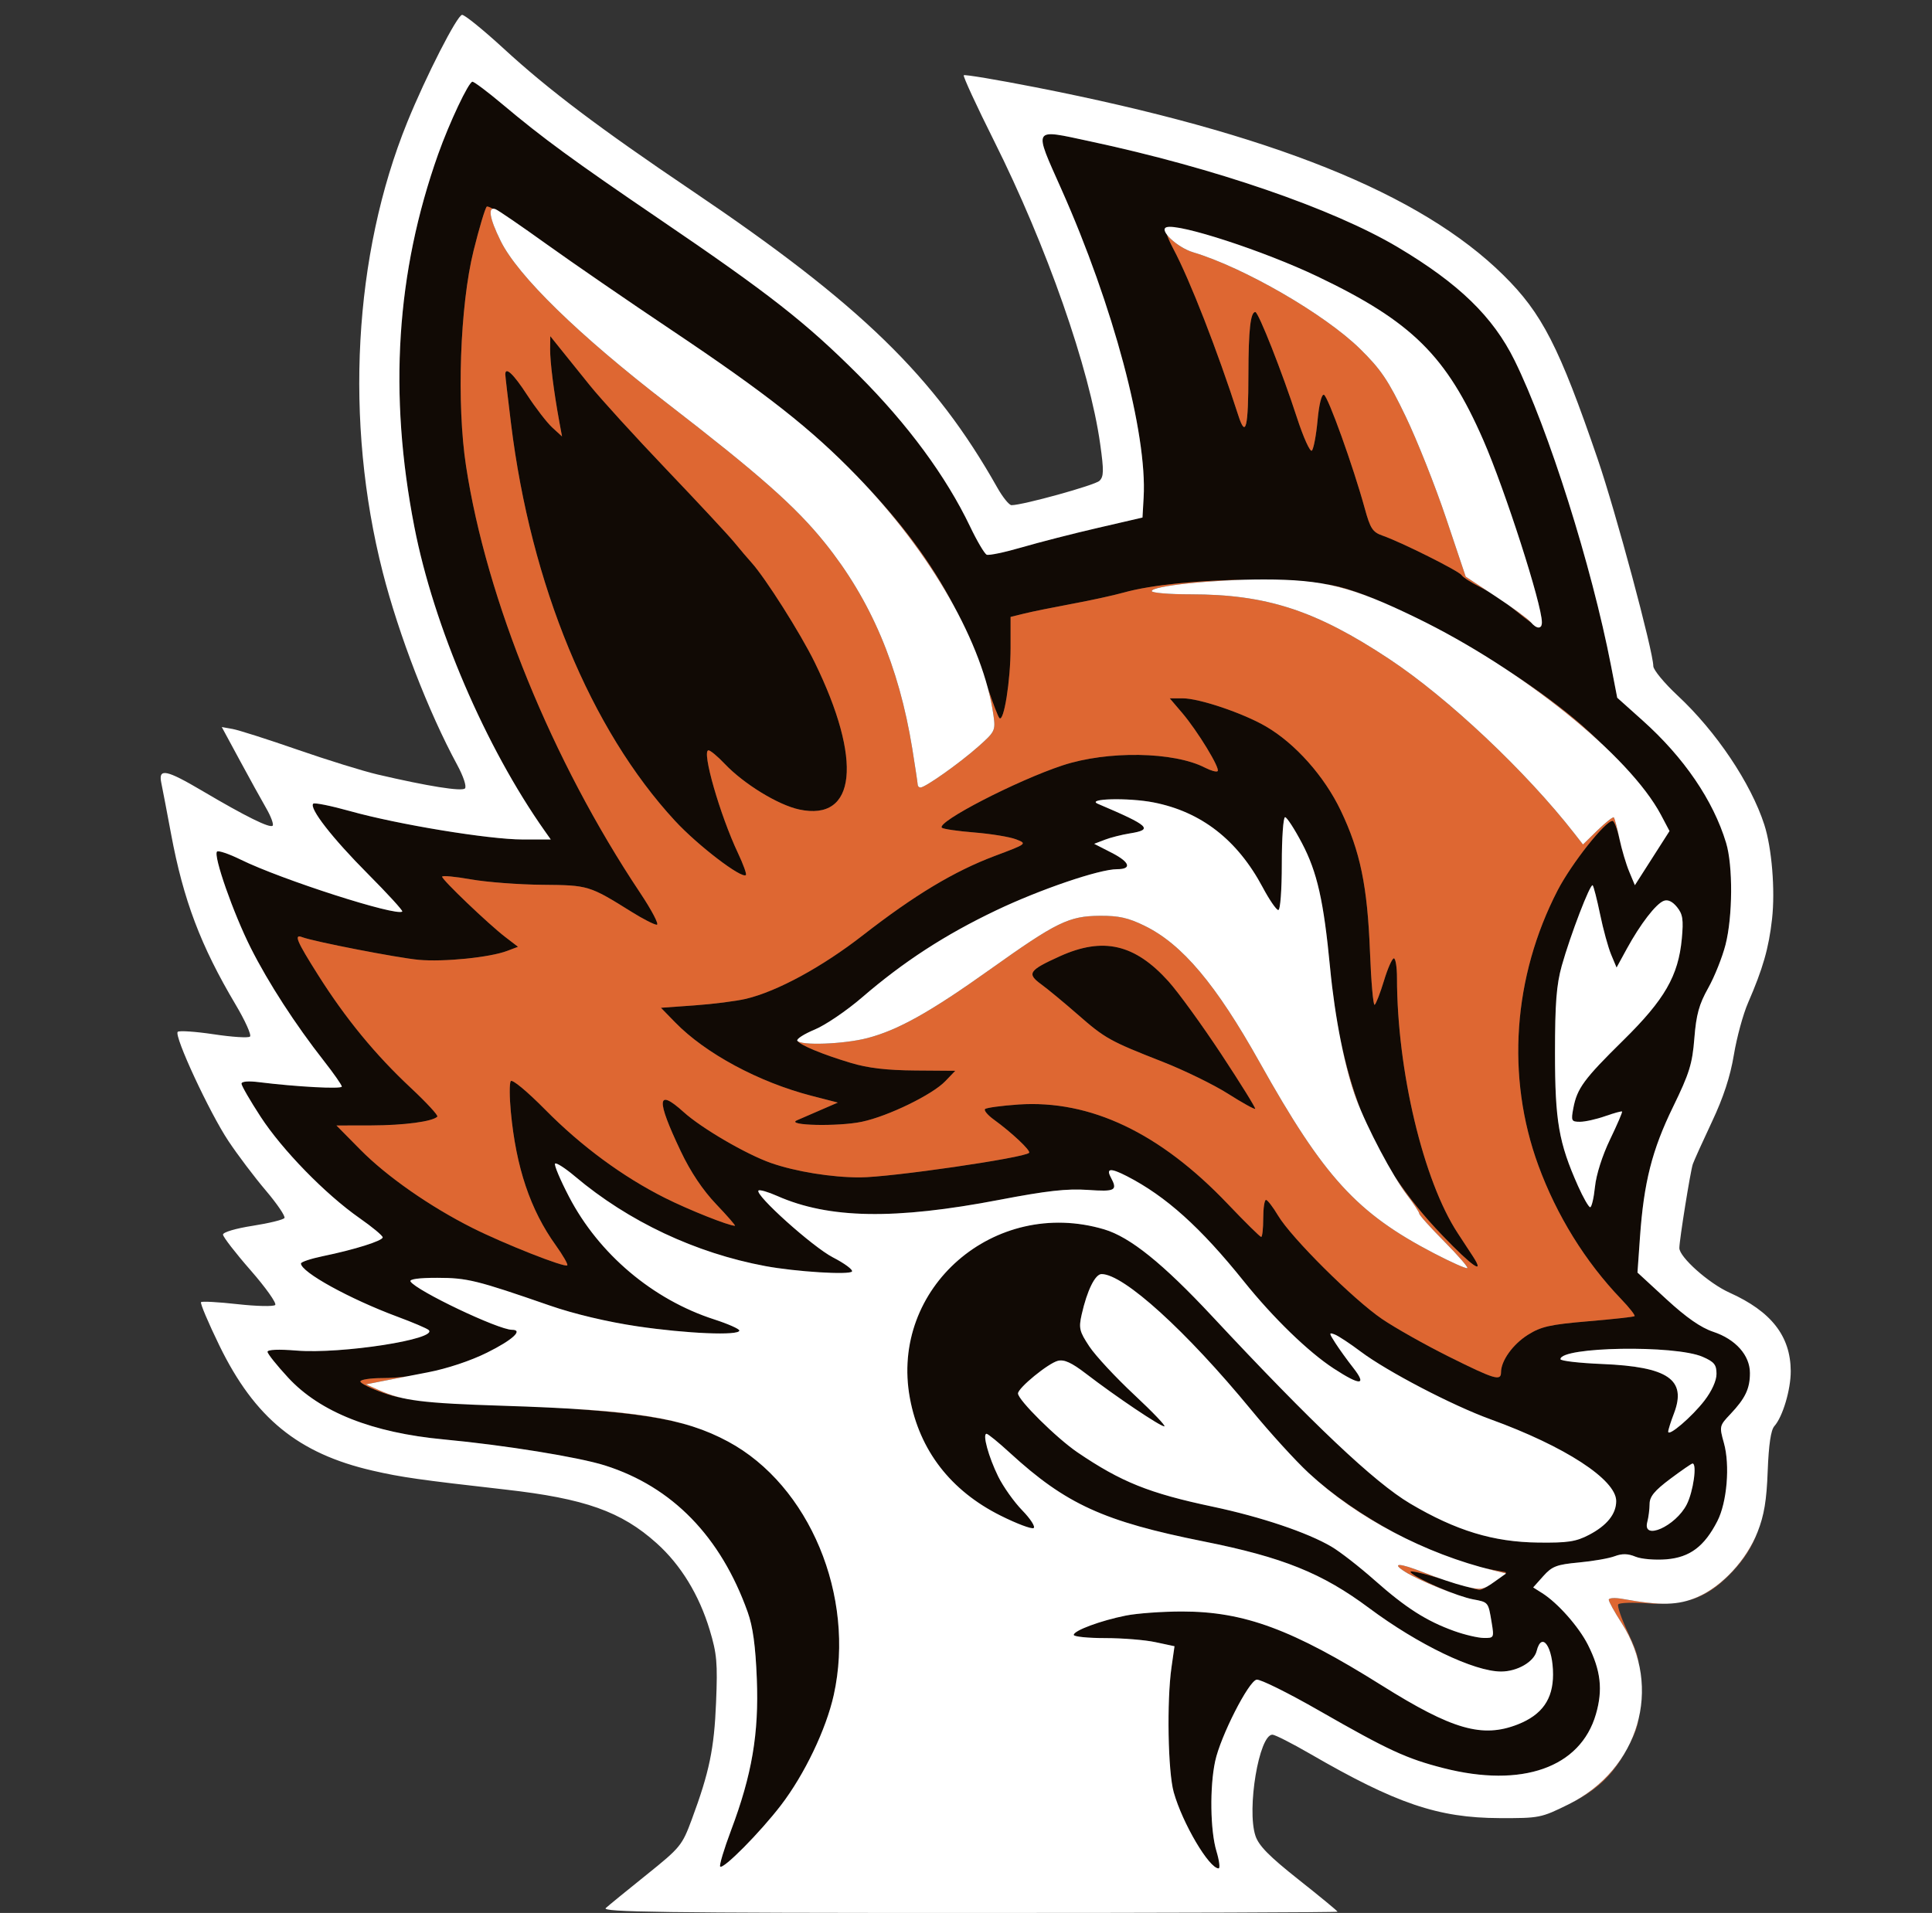 <svg xmlns="http://www.w3.org/2000/svg" width="520" height="515" viewBox="0 0 520 515">
<rect x="0" y="0" width="520" height="515" fill="#333333" stroke="none"/>
<g>
<path d="M 210.19 486.00 C204.56,493.34 194.67,503.33 193.84,502.51 C193.54,502.21 194.86,497.81 196.77,492.73 C202.39,477.81 204.28,466.69 203.70,452.00 C203.35,443.12 202.64,437.90 201.24,434.00 C193.98,413.67 180.95,400.27 162.85,394.53 C155.74,392.27 135.81,389.05 119.50,387.52 C100.19,385.72 86.13,380.15 77.57,370.90 C74.51,367.59 72.00,364.45 72.00,363.92 C72.00,363.33 74.99,363.20 79.75,363.59 C91.80,364.58 118.08,360.50 115.37,358.06 C114.89,357.62 111.12,356.02 107.00,354.49 C94.11,349.70 81.00,342.47 81.00,340.15 C81.00,339.74 83.63,338.86 86.84,338.19 C95.44,336.42 103.00,334.04 103.00,333.11 C103.00,332.66 100.19,330.32 96.75,327.92 C87.57,321.49 75.97,309.60 70.13,300.62 C67.31,296.29 65.00,292.29 65.00,291.74 C65.00,291.13 66.85,290.97 69.75,291.34 C79.81,292.59 92.00,293.24 92.00,292.52 C92.00,292.11 89.84,289.01 87.19,285.63 C79.49,275.81 72.24,264.62 67.51,255.23 C62.80,245.88 57.35,230.32 58.41,229.26 C58.77,228.90 61.63,229.87 64.78,231.42 C75.77,236.82 106.86,246.80 108.27,245.39 C108.50,245.17 104.32,240.60 98.99,235.24 C89.43,225.64 83.13,217.53 84.31,216.36 C84.64,216.03 89.09,216.93 94.21,218.36 C107.09,221.97 131.61,226.00 140.68,226.00 L 148.24 226.00 L 146.65 223.75 C130.68,201.14 116.74,168.64 111.52,141.82 C104.54,106.02 106.63,73.38 117.92,41.54 C120.96,32.99 126.15,22.00 127.16,22.00 C127.63,22.00 131.28,24.74 135.26,28.09 C146.08,37.19 154.35,43.24 177.30,58.86 C207.10,79.12 216.87,86.78 231.05,100.95 C244.33,114.24 254.60,128.18 261.09,141.73 C262.96,145.65 264.98,149.07 265.57,149.33 C266.16,149.59 270.44,148.69 275.07,147.34 C279.71,145.99 288.90,143.63 295.50,142.11 L 307.50 139.33 L 307.81 133.92 C308.80,116.70 299.62,82.27 285.70,51.00 C285.34,50.18 284.99,49.39 284.66,48.65 C281.43,41.44 279.89,37.99 280.95,36.72 C281.92,35.57 285.08,36.25 291.15,37.56 C291.83,37.71 292.55,37.86 293.30,38.03 C326.88,45.20 358.77,56.17 376.24,66.56 C392.65,76.33 401.85,85.25 407.66,97.04 C416.79,115.59 428.37,152.25 433.60,179.17 L 435.28 187.84 L 442.11 193.96 C453.25,203.93 461.11,215.45 464.58,226.90 C466.45,233.05 466.37,246.77 464.42,254.36 C463.55,257.74 461.46,262.98 459.76,266.00 C457.31,270.36 456.54,273.16 456.04,279.50 C455.50,286.40 454.71,288.95 450.30,298.00 C444.65,309.59 442.44,318.30 441.40,333.08 L 440.73 342.59 L 448.52 349.77 C453.89,354.71 457.81,357.44 461.13,358.54 C467.15,360.54 471.00,364.87 471.00,369.64 C471.00,373.84 469.76,376.45 465.74,380.70 C462.77,383.83 462.74,383.99 463.99,388.47 C465.67,394.45 464.83,404.47 462.22,409.53 C458.72,416.35 454.82,419.27 448.53,419.79 C445.47,420.04 441.75,419.73 440.19,419.08 C438.17,418.24 436.59,418.21 434.62,418.95 C433.11,419.53 428.77,420.29 424.98,420.64 C418.96,421.20 417.74,421.67 415.37,424.32 L 412.66 427.36 L 415.08 428.89 C419.29,431.55 424.93,437.94 427.39,442.80 C430.86,449.68 431.46,454.91 429.54,461.50 C425.37,475.87 409.67,481.41 388.50,476.00 C378.56,473.46 373.63,471.18 355.03,460.52 C346.73,455.76 339.16,452.01 338.22,452.19 C336.05,452.59 328.49,467.46 327.06,474.15 C325.57,481.08 325.74,492.82 327.40,498.34 C328.17,500.90 328.44,503.00 327.99,503.00 C325.42,503.00 318.26,490.85 315.91,482.50 C314.35,476.95 314.01,457.93 315.31,448.85 L 316.12 443.19 L 311.01 442.10 C308.20,441.49 302.10,441.00 297.45,441.00 C292.80,441.00 289.00,440.61 289.00,440.14 C289.00,438.97 296.24,436.29 303.00,434.94 C306.02,434.33 312.84,433.84 318.14,433.84 C334.87,433.84 347.84,438.64 371.88,453.72 C390.91,465.66 398.97,467.97 408.50,464.24 C415.03,461.67 418.00,457.47 418.00,450.79 C418.00,443.35 414.97,439.01 413.59,444.48 C412.86,447.41 408.36,450.00 404.02,450.00 C396.75,450.00 381.70,442.76 368.50,432.92 C355.88,423.51 345.29,419.24 324.00,414.98 C297.06,409.59 286.92,404.96 271.86,391.17 C268.76,388.32 265.91,386.00 265.53,386.00 C264.37,386.00 266.07,392.21 268.67,397.50 C270.03,400.25 272.94,404.36 275.16,406.63 C277.37,408.91 278.74,411.04 278.20,411.38 C277.65,411.71 273.64,410.20 269.27,408.01 C255.86,401.31 247.49,390.45 244.90,376.42 C239.41,346.74 267.64,322.20 297.18,330.96 C304.15,333.03 312.99,340.14 326.24,354.34 C353.31,383.36 369.94,399.09 379.55,404.78 C391.88,412.08 401.92,415.14 414.00,415.28 C421.97,415.38 424.18,415.04 427.68,413.21 C432.51,410.69 435.00,407.59 435.00,404.11 C435.00,398.34 421.17,389.35 401.15,382.09 C390.94,378.39 373.35,369.21 366.25,363.88 C363.37,361.71 360.22,359.64 359.26,359.27 C357.65,358.65 357.66,358.84 359.41,361.55 C360.45,363.17 362.62,366.19 364.24,368.25 C367.99,373.05 366.16,373.11 358.98,368.43 C352.14,363.97 342.68,354.79 334.82,345.00 C323.12,330.41 313.83,322.06 303.30,316.64 C298.94,314.41 297.66,314.49 298.96,316.93 C300.88,320.51 300.23,320.86 292.75,320.34 C287.17,319.96 281.69,320.58 269.00,323.01 C240.80,328.42 223.08,328.11 209.19,321.97 C206.72,320.87 204.45,320.22 204.15,320.51 C203.06,321.61 218.69,335.66 224.17,338.50 C227.30,340.11 229.61,341.82 229.32,342.30 C228.71,343.28 214.22,342.38 206.00,340.85 C187.21,337.35 169.18,328.86 154.79,316.73 C152.15,314.50 149.73,312.94 149.40,313.26 C149.08,313.58 150.76,317.58 153.14,322.15 C161.17,337.59 175.70,349.87 192.25,355.21 C195.96,356.41 199.00,357.76 199.00,358.20 C199.00,359.63 184.83,359.04 171.50,357.06 C163.49,355.87 154.47,353.73 148.00,351.48 C128.24,344.63 125.75,344.02 117.69,344.01 C112.80,344.00 110.11,344.37 110.49,344.99 C112.02,347.46 134.13,358.00 137.80,358.00 C140.93,358.00 137.98,360.73 131.21,364.10 C122.90,368.24 111.59,371.00 102.97,371.00 C99.69,371.00 97.00,371.41 97.00,371.91 C97.00,372.41 99.81,373.80 103.25,375.00 C108.49,376.84 112.99,377.34 131.00,378.08 C171.68,379.77 184.04,381.68 195.99,388.10 C217.86,399.86 230.29,429.70 224.41,456.30 C222.37,465.53 216.53,477.73 210.19,486.00 ZM 389.99 365.24 C402.28,371.36 404.00,371.88 404.00,369.45 C404.00,366.34 407.16,361.93 411.22,359.36 C414.76,357.13 417.18,356.58 427.44,355.71 C434.07,355.15 439.70,354.53 439.94,354.33 C440.18,354.12 438.55,352.05 436.33,349.73 C426.67,339.65 418.98,327.22 414.04,313.73 C405.32,289.89 407.22,262.93 419.26,239.65 C422.98,232.48 432.05,221.00 434.02,221.00 C434.47,221.00 435.32,223.26 435.91,226.01 C436.50,228.77 437.67,232.67 438.51,234.67 L 440.03 238.31 L 444.69 231.02 L 449.35 223.73 L 447.03 219.34 C443.98,213.60 434.67,203.07 425.69,195.21 C408.66,180.30 376.89,162.19 360.36,157.96 C348.12,154.83 316.21,155.69 302.50,159.51 C299.75,160.28 293.45,161.66 288.50,162.57 C283.55,163.49 277.81,164.65 275.75,165.16 L 272.00 166.08 L 272.00 174.37 C272.00,183.23 270.18,194.63 268.98,193.30 C268.58,192.86 266.99,188.68 265.46,184.00 C258.46,162.68 248.30,146.40 230.59,128.11 C218.36,115.49 206.29,105.98 180.85,88.94 C169.11,81.08 153.27,70.17 145.67,64.71 C138.06,59.24 131.46,55.16 131.01,55.63 C130.55,56.11 128.96,61.45 127.46,67.50 C123.79,82.30 122.87,108.76 125.44,125.50 C130.96,161.54 148.61,204.83 172.22,240.25 C175.43,245.06 177.48,248.98 176.78,248.96 C176.07,248.94 173.02,247.38 170.00,245.49 C158.57,238.36 158.38,238.31 146.00,238.20 C139.68,238.15 131.01,237.49 126.75,236.74 C122.49,235.98 119.00,235.66 119.00,236.02 C119.00,236.87 131.48,248.79 135.96,252.23 L 139.43 254.89 L 136.52 255.99 C131.88,257.76 119.47,259.01 112.71,258.40 C107.04,257.88 84.43,253.49 81.31,252.29 C79.02,251.41 79.86,253.38 85.66,262.55 C93.06,274.26 101.06,283.99 110.57,292.87 C114.80,296.83 118.02,300.31 117.71,300.62 C116.39,301.94 108.81,302.95 100.03,302.98 L 90.56 303.00 L 97.03 309.55 C104.11,316.72 115.66,324.79 127.10,330.55 C135.67,334.86 152.01,341.32 152.68,340.65 C152.93,340.40 151.53,337.97 149.58,335.24 C142.74,325.72 138.90,314.31 137.49,299.31 C137.11,295.35 137.10,291.64 137.46,291.06 C137.84,290.45 141.84,293.77 146.81,298.80 C156.47,308.58 167.67,316.83 179.00,322.51 C185.37,325.71 196.15,330.00 197.81,330.00 C198.08,330.00 195.82,327.40 192.78,324.21 C189.16,320.41 185.88,315.52 183.24,309.96 C176.54,295.87 176.76,292.84 184.00,299.38 C188.82,303.74 200.82,310.74 207.47,313.08 C214.12,315.41 223.85,316.99 231.50,316.97 C239.69,316.95 275.61,311.73 276.98,310.36 C277.53,309.81 272.33,304.91 267.44,301.37 C265.82,300.19 264.78,298.94 265.12,298.58 C265.47,298.22 269.52,297.67 274.12,297.35 C293.46,296.05 312.23,304.97 330.47,324.14 C335.11,329.01 339.15,333.00 339.45,333.00 C339.75,333.00 340.00,330.75 340.00,328.00 C340.00,325.25 340.34,323.01 340.75,323.03 C341.16,323.04 342.62,324.95 344.00,327.26 C347.54,333.21 364.29,349.87 371.99,355.10 C375.55,357.52 383.65,362.08 389.99,365.24 ZM 198.64 229.69 C200.05,232.68 201.01,235.33 200.76,235.57 C199.66,236.67 187.84,227.64 181.69,220.99 C158.97,196.42 142.88,157.45 137.54,114.03 C136.69,107.17 136.00,101.21 136.00,100.78 C136.00,98.59 138.19,100.65 141.89,106.34 C144.16,109.82 147.20,113.76 148.64,115.09 L 151.27 117.50 L 150.53 113.50 C149.06,105.46 148.04,97.42 148.07,94.00 L 148.11 90.50 L 150.80 93.86 C152.29,95.70 155.87,100.16 158.77,103.76 C161.67,107.37 170.96,117.56 179.40,126.41 C187.84,135.26 196.05,144.07 197.63,146.00 C199.21,147.93 201.29,150.38 202.27,151.46 C206.02,155.61 215.41,170.44 219.25,178.26 C232.21,204.70 230.49,221.23 215.12,217.93 C209.43,216.71 200.20,211.06 195.05,205.63 C193.16,203.63 191.20,202.00 190.69,202.00 C188.78,202.00 193.78,219.42 198.64,229.69 ZM 396.45 338.25 C399.81,343.43 396.27,341.00 388.15,332.53 C369.60,313.21 361.09,292.88 357.99,260.50 C356.27,242.53 354.53,234.79 350.42,226.98 C348.40,223.14 346.36,220.00 345.88,220.00 C345.39,220.00 345.00,225.62 345.00,232.50 C345.00,239.65 344.60,245.00 344.06,245.00 C343.54,245.00 341.65,242.25 339.86,238.89 C333.05,226.10 323.30,218.53 310.46,216.02 C303.66,214.70 292.18,214.98 295.50,216.40 C309.43,222.33 310.52,223.34 304.06,224.37 C301.89,224.72 298.85,225.49 297.31,226.09 L 294.50 227.17 L 299.29 229.62 C304.13,232.11 304.72,234.00 300.65,234.00 C295.90,234.00 279.96,239.43 268.12,245.08 C254.32,251.66 243.20,258.89 232.00,268.54 C227.88,272.09 222.16,275.98 219.29,277.17 C216.43,278.36 214.32,279.71 214.61,280.18 C215.34,281.36 221.31,283.84 229.00,286.15 C233.60,287.54 238.66,288.13 246.31,288.19 L 257.12 288.27 L 254.42 291.08 C250.94,294.71 239.05,300.50 232.00,301.99 C225.64,303.34 211.27,303.02 214.50,301.60 C215.60,301.12 218.52,299.85 221.00,298.78 L 225.50 296.83 L 218.44 295.01 C204.23,291.34 189.85,283.60 181.70,275.22 L 177.89 271.31 L 186.97 270.66 C191.96,270.31 198.17,269.51 200.77,268.90 C209.21,266.89 221.27,260.33 232.30,251.74 C246.18,240.94 256.81,234.55 267.75,230.43 C276.46,227.16 276.49,227.14 273.50,225.97 C271.85,225.32 266.82,224.49 262.31,224.12 C257.81,223.76 253.84,223.18 253.50,222.84 C251.98,221.32 273.66,210.12 286.00,206.05 C298.13,202.05 315.95,202.34 324.33,206.67 C325.90,207.48 327.43,207.90 327.73,207.60 C328.47,206.87 322.31,196.77 318.17,191.91 L 314.84 188.00 L 318.33 188.00 C322.79,188.00 334.59,191.99 340.73,195.57 C348.63,200.17 356.46,208.98 360.88,218.24 C366.12,229.22 368.04,238.51 368.73,256.22 C369.04,264.31 369.61,270.74 369.98,270.51 C370.35,270.28 371.48,267.37 372.49,264.05 C373.49,260.72 374.70,258.00 375.16,258.00 C375.62,258.00 376.00,260.36 376.00,263.25 C376.02,288.19 383.08,317.87 392.36,332.00 C393.63,333.92 395.46,336.74 396.45,338.25 ZM 408.18 164.58 C414.04,169.30 415.00,169.71 415.00,167.51 C415.00,162.71 405.10,131.94 399.24,118.50 C389.32,95.78 380.00,86.57 354.64,74.45 C340.30,67.60 317.27,60.08 313.98,61.17 C313.34,61.39 314.08,63.74 315.82,67.02 C320.24,75.32 327.66,94.35 333.30,111.86 C335.30,118.08 336.00,115.22 336.01,100.67 C336.03,88.85 336.57,84.00 337.87,84.00 C338.71,84.00 345.07,100.12 349.04,112.33 C350.80,117.75 352.62,121.78 353.09,121.31 C353.56,120.84 354.25,117.19 354.62,113.19 C355.02,108.85 355.71,106.07 356.34,106.28 C357.42,106.64 364.25,125.65 367.31,136.81 C368.81,142.29 369.44,143.26 372.10,144.19 C377.14,145.94 392.72,153.74 393.41,154.85 C393.76,155.42 396.03,156.87 398.46,158.08 C400.88,159.30 405.26,162.22 408.18,164.58 ZM 391.39 439.09 C394.20,440.10 397.78,440.94 399.34,440.96 C402.12,441.00 402.16,440.92 401.47,436.75 C400.56,431.24 400.65,431.34 396.30,430.53 C391.98,429.72 380.56,424.72 379.64,423.23 C379.30,422.67 383.06,423.52 388.01,425.11 C392.95,426.70 397.56,428.00 398.25,428.00 C398.94,427.99 400.82,426.93 402.44,425.64 L 405.37 423.29 L 401.66 422.60 C386.29,419.71 365.27,408.63 352.19,396.51 C348.72,393.30 341.78,385.68 336.77,379.58 C319.28,358.31 302.43,343.00 296.49,343.00 C294.76,343.00 292.59,347.42 291.13,353.90 C290.31,357.57 290.52,358.44 293.21,362.50 C294.86,364.99 300.30,370.84 305.30,375.51 C310.30,380.18 313.94,384.00 313.38,384.00 C312.24,384.00 300.37,376.01 292.26,369.79 C288.42,366.84 286.42,365.93 284.74,366.35 C282.12,367.01 274.00,373.66 274.00,375.14 C274.00,376.89 284.36,387.15 290.00,390.99 C301.75,398.97 309.28,402.00 326.42,405.62 C339.44,408.38 351.90,412.57 358.36,416.38 C360.64,417.71 365.88,421.79 370.00,425.44 C378.43,432.90 383.92,436.40 391.39,439.09 ZM 424.71 319.25 C426.12,322.41 427.60,325.00 428.00,325.00 C428.39,325.00 428.98,322.52 429.29,319.50 C429.62,316.24 431.28,311.04 433.35,306.75 C435.27,302.77 436.72,299.39 436.58,299.24 C436.43,299.10 434.39,299.66 432.03,300.49 C429.68,301.32 426.63,302.00 425.26,302.00 C422.94,302.00 422.82,301.75 423.46,298.35 C424.47,293.00 426.30,290.50 436.97,280.00 C448.05,269.09 451.73,262.69 452.66,252.73 C453.14,247.56 452.92,246.11 451.36,244.19 C450.13,242.68 448.90,242.10 447.79,242.53 C445.69,243.33 441.50,248.77 437.87,255.41 L 435.10 260.48 L 433.64 256.99 C432.84,255.07 431.50,250.20 430.67,246.16 C429.83,242.12 428.93,238.60 428.67,238.34 C428.05,237.72 422.68,251.70 420.35,260.00 C418.92,265.13 418.53,270.09 418.53,283.50 C418.53,301.81 419.54,307.63 424.71,319.25 ZM 328.73 283.83 C333.92,291.71 338.02,298.31 337.83,298.51 C337.63,298.70 334.33,296.87 330.49,294.43 C326.64,291.99 318.77,288.15 313.00,285.88 C298.69,280.27 297.44,279.58 290.00,273.06 C286.42,269.93 282.05,266.31 280.27,265.01 C276.29,262.11 276.87,261.24 285.26,257.44 C296.90,252.17 305.44,254.14 314.50,264.20 C317.13,267.12 323.53,275.95 328.73,283.83 ZM 449.00 385.41 C449.00,386.90 455.39,381.43 458.75,377.07 C460.74,374.48 462.00,371.69 462.00,369.87 C462.00,367.39 461.38,366.63 458.25,365.27 C450.81,362.04 420.00,362.56 420.00,365.91 C420.00,366.37 425.06,366.96 431.25,367.21 C448.99,367.95 454.02,371.41 450.56,380.49 C449.70,382.73 449.00,384.95 449.00,385.41 ZM 443.37 409.75 C441.99,414.90 451.00,410.89 453.99,405.02 C455.75,401.57 456.81,394.00 455.54,394.00 C455.29,394.00 452.59,395.86 449.54,398.14 C445.31,401.31 444.00,402.91 443.99,404.89 C443.98,406.33 443.70,408.51 443.37,409.75 Z" fill="rgb(17,10,5)"/>
<path d="M 0.00 0.00 L 520.00 0.00 L 520.00 515.00 L 0.00 515.00 ZM 360.00 514.66 C360.00,514.47 355.29,510.59 349.53,506.03 C341.57,499.72 338.79,496.90 337.90,494.21 C335.53,487.00 338.88,467.00 342.47,467.00 C343.15,467.00 347.72,469.32 352.61,472.15 C375.76,485.56 387.06,489.40 403.55,489.46 C414.34,489.50 414.78,489.41 422.17,485.76 C430.47,481.66 435.06,476.98 439.11,468.50 C441.06,464.42 441.49,461.94 441.47,455.00 C441.45,447.55 441.05,445.66 438.23,439.65 C436.46,435.88 435.25,432.41 435.54,431.93 C435.84,431.46 439.55,431.34 443.80,431.66 C453.56,432.42 459.83,430.03 466.32,423.09 C472.73,416.23 475.30,408.89 475.78,396.00 C476.05,388.95 476.63,384.99 477.56,383.95 C479.82,381.43 482.00,374.09 481.98,369.12 C481.93,359.70 476.75,353.06 465.50,348.00 C459.93,345.50 452.00,338.44 452.00,335.99 C452.00,333.84 455.00,315.16 455.63,313.38 C456.00,312.35 458.31,307.23 460.77,302.00 C463.85,295.48 465.70,289.83 466.67,284.00 C467.44,279.33 469.16,273.02 470.48,270.00 C474.48,260.79 476.07,255.27 476.95,247.39 C477.82,239.62 476.89,228.27 474.86,222.00 C471.24,210.82 461.91,196.92 451.53,187.25 C447.94,183.90 445.00,180.34 444.99,179.33 C444.98,175.40 434.86,137.72 430.02,123.59 C419.67,93.36 415.04,84.33 404.66,74.09 C382.38,52.09 342.15,35.93 278.68,23.49 C268.33,21.46 259.66,20.01 259.40,20.26 C259.15,20.52 262.81,28.45 267.53,37.89 C281.72,66.26 293.29,99.29 296.12,119.57 C297.13,126.74 297.09,128.32 295.91,129.45 C294.66,130.64 275.29,136.00 272.25,136.00 C271.61,136.00 269.88,133.86 268.41,131.25 C251.57,101.36 231.59,81.94 186.25,51.34 C161.40,34.57 147.60,24.15 135.60,13.11 C130.15,8.10 125.10,4.00 124.38,4.00 C123.08,4.00 114.64,20.52 109.61,32.91 C95.13,68.58 92.68,113.52 103.00,154.00 C107.32,170.92 115.32,191.64 123.03,205.87 C124.73,209.01 125.64,211.76 125.14,212.26 C124.28,213.12 115.15,211.67 101.56,208.49 C97.75,207.60 88.07,204.60 80.06,201.82 C72.05,199.04 64.19,196.53 62.59,196.25 L 59.69 195.73 L 64.49 204.61 C67.13,209.50 70.35,215.34 71.65,217.59 C72.94,219.83 73.72,221.95 73.38,222.29 C72.64,223.03 66.11,219.80 54.58,212.99 C44.71,207.16 42.58,206.73 43.41,210.75 C43.73,212.26 44.91,218.45 46.04,224.50 C49.36,242.32 54.00,254.59 63.39,270.41 C65.97,274.75 67.73,278.65 67.29,279.06 C66.86,279.47 62.45,279.19 57.51,278.44 C52.56,277.70 48.20,277.41 47.83,277.79 C46.79,278.87 56.35,299.46 61.46,307.15 C63.95,310.90 68.49,316.91 71.54,320.50 C74.59,324.10 76.85,327.43 76.56,327.90 C76.27,328.37 72.43,329.31 68.02,330.00 C63.44,330.71 60.01,331.73 60.02,332.37 C60.03,332.99 63.38,337.33 67.47,342.00 C71.55,346.67 74.52,350.87 74.07,351.32 C73.63,351.77 69.06,351.67 63.93,351.10 C58.81,350.53 54.38,350.28 54.11,350.56 C53.83,350.84 56.06,356.10 59.05,362.25 C68.55,381.75 80.28,391.32 100.29,395.92 C108.02,397.70 112.89,398.39 136.00,401.01 C157.43,403.43 167.23,406.91 176.75,415.47 C183.24,421.30 188.17,429.37 191.02,438.82 C192.95,445.20 193.17,447.70 192.73,458.32 C192.22,470.82 190.92,477.07 186.20,489.80 C183.60,496.82 183.14,497.39 174.00,504.73 C168.77,508.93 163.84,512.95 163.04,513.68 C161.82,514.77 178.54,515.00 260.79,515.00 C315.35,515.00 360.00,514.85 360.00,514.66 Z" fill="none"/>
<path d="M 389.99 365.24 C383.65,362.08 375.55,357.52 371.99,355.10 C364.29,349.87 347.54,333.21 344.00,327.26 C342.62,324.95 341.16,323.04 340.75,323.03 C340.34,323.01 340.00,325.25 340.00,328.00 C340.00,330.75 339.75,333.00 339.45,333.00 C339.15,333.00 335.11,329.01 330.47,324.14 C312.23,304.97 293.46,296.05 274.12,297.35 C269.52,297.67 265.47,298.22 265.12,298.58 C264.78,298.94 265.82,300.19 267.44,301.37 C272.33,304.91 277.53,309.81 276.98,310.36 C275.61,311.73 239.69,316.95 231.50,316.97 C223.85,316.99 214.12,315.41 207.47,313.08 C200.82,310.74 188.82,303.74 184.00,299.38 C176.76,292.84 176.54,295.87 183.24,309.96 C185.88,315.52 189.16,320.41 192.78,324.21 C195.82,327.40 198.08,330.00 197.81,330.00 C196.15,330.00 185.37,325.71 179.00,322.51 C167.67,316.83 156.47,308.58 146.81,298.80 C141.84,293.77 137.84,290.45 137.46,291.06 C137.10,291.64 137.11,295.35 137.49,299.31 C138.90,314.31 142.74,325.72 149.58,335.24 C151.53,337.97 152.93,340.40 152.68,340.65 C152.01,341.32 135.67,334.86 127.10,330.55 C115.66,324.79 104.11,316.72 97.03,309.55 L 90.56 303.00 L 100.03 302.98 C108.81,302.95 116.39,301.94 117.71,300.62 C118.02,300.31 114.80,296.83 110.57,292.87 C101.06,283.99 93.06,274.26 85.66,262.55 C79.86,253.38 79.02,251.41 81.31,252.29 C84.43,253.49 107.04,257.88 112.71,258.40 C119.47,259.01 131.88,257.76 136.52,255.99 L 139.43 254.89 L 135.96 252.23 C131.48,248.79 119.00,236.87 119.00,236.02 C119.00,235.66 122.49,235.98 126.75,236.74 C131.01,237.49 139.68,238.15 146.00,238.20 C158.38,238.31 158.57,238.36 170.00,245.49 C173.02,247.38 176.07,248.94 176.78,248.96 C177.48,248.98 175.43,245.06 172.22,240.25 C148.61,204.83 130.96,161.54 125.44,125.50 C122.87,108.76 123.79,82.30 127.46,67.50 C128.96,61.45 130.55,56.11 131.01,55.63 C131.13,55.51 131.71,55.71 132.63,56.19 C131.39,56.41 132.14,59.58 134.75,64.87 C139.38,74.25 155.65,90.13 179.52,108.54 C204.34,127.70 214.18,136.40 221.99,146.11 C234.37,161.49 241.93,179.29 245.53,201.47 C246.33,206.44 246.99,210.84 247.00,211.25 C247.00,211.66 247.34,212.00 247.76,212.00 C249.03,212.00 258.19,205.52 263.25,201.04 C267.80,197.01 267.97,196.66 267.41,192.67 C267.08,190.32 266.58,187.88 265.92,185.39 C267.30,189.48 268.62,192.91 268.98,193.30 C270.18,194.63 272.00,183.23 272.00,174.37 L 272.00 166.08 L 275.75 165.16 C277.81,164.65 283.55,163.49 288.50,162.57 C293.45,161.66 299.75,160.28 302.50,159.51 C310.06,157.40 323.15,156.20 335.43,156.06 C323.05,156.39 310.00,157.89 310.00,159.13 C310.00,159.61 314.69,160.00 320.41,160.00 C340.89,160.00 354.10,164.30 373.89,177.40 C389.72,187.88 410.74,207.69 423.78,224.42 L 426.06 227.35 L 430.01 223.49 C432.19,221.37 434.14,219.83 434.36,220.06 C434.58,220.30 435.26,222.87 435.87,225.76 C436.49,228.66 437.67,232.67 438.51,234.67 C437.67,232.67 436.50,228.77 435.91,226.01 C435.32,223.26 434.47,221.00 434.02,221.00 C432.05,221.00 422.98,232.48 419.26,239.65 C407.22,262.93 405.32,289.89 414.04,313.73 C418.98,327.22 426.67,339.65 436.33,349.73 C438.55,352.05 440.18,354.12 439.94,354.33 C439.70,354.53 434.07,355.15 427.44,355.71 C417.18,356.58 414.76,357.13 411.22,359.36 C407.16,361.93 404.00,366.34 404.00,369.45 C404.00,371.88 402.28,371.36 389.99,365.24 ZM 396.45 338.25 C395.46,336.74 393.63,333.92 392.36,332.00 C383.08,317.87 376.02,288.19 376.00,263.25 C376.00,260.36 375.62,258.00 375.16,258.00 C374.70,258.00 373.49,260.72 372.49,264.05 C371.48,267.37 370.35,270.28 369.98,270.51 C369.61,270.74 369.04,264.31 368.73,256.22 C368.04,238.51 366.12,229.22 360.88,218.24 C356.46,208.98 348.63,200.17 340.73,195.57 C334.59,191.99 322.79,188.00 318.33,188.00 L 314.84 188.00 L 318.17 191.91 C322.31,196.77 328.47,206.87 327.73,207.60 C327.43,207.90 325.90,207.48 324.33,206.67 C315.95,202.34 298.13,202.05 286.00,206.05 C273.66,210.12 251.98,221.32 253.50,222.84 C253.84,223.18 257.81,223.76 262.31,224.12 C266.82,224.49 271.85,225.32 273.50,225.97 C276.49,227.14 276.46,227.16 267.75,230.43 C256.81,234.55 246.18,240.94 232.30,251.74 C221.27,260.33 209.21,266.89 200.77,268.90 C198.17,269.51 191.96,270.31 186.97,270.66 L 177.89 271.31 L 181.70 275.22 C189.85,283.60 204.23,291.34 218.44,295.01 L 225.50 296.83 L 221.00 298.78 C218.52,299.85 215.60,301.12 214.50,301.60 C211.27,303.02 225.64,303.34 232.00,301.99 C239.05,300.50 250.94,294.71 254.42,291.08 L 257.12 288.27 L 246.31 288.19 C238.66,288.13 233.60,287.54 229.00,286.15 C221.31,283.84 215.34,281.36 214.61,280.18 C214.61,280.18 214.61,280.18 214.61,280.17 C215.50,281.54 227.17,281.11 233.45,279.47 C241.71,277.32 250.35,272.48 266.50,260.97 C284.36,248.24 287.68,246.61 296.00,246.55 C301.14,246.51 303.68,247.08 308.14,249.27 C318.22,254.22 327.30,265.01 339.04,286.00 C356.35,316.93 365.16,326.58 385.99,337.42 C390.67,339.86 394.69,341.64 394.94,341.39 C395.19,341.15 392.38,337.91 388.70,334.20 C385.01,330.49 382.00,327.13 382.00,326.73 C382.00,326.34 380.53,324.09 378.72,321.73 C377.77,320.47 376.63,318.74 375.42,316.74 C379.01,322.21 383.23,327.41 388.15,332.53 C396.27,341.00 399.81,343.43 396.45,338.25 ZM 198.64 229.69 C193.78,219.42 188.78,202.00 190.69,202.00 C191.20,202.00 193.16,203.63 195.05,205.63 C200.20,211.06 209.43,216.71 215.12,217.93 C230.49,221.23 232.21,204.70 219.25,178.26 C215.41,170.44 206.02,155.61 202.27,151.46 C201.29,150.38 199.21,147.93 197.63,146.00 C196.05,144.07 187.84,135.26 179.40,126.41 C170.96,117.56 161.67,107.37 158.77,103.76 C155.87,100.16 152.29,95.70 150.80,93.86 L 148.11 90.50 L 148.07 94.00 C148.04,97.42 149.06,105.46 150.53,113.50 L 151.27 117.50 L 148.64 115.09 C147.20,113.76 144.16,109.82 141.89,106.34 C138.19,100.65 136.00,98.59 136.00,100.78 C136.00,101.21 136.69,107.17 137.54,114.03 C142.88,157.45 158.97,196.42 181.69,220.99 C187.84,227.64 199.66,236.67 200.76,235.57 C201.01,235.33 200.05,232.68 198.64,229.69 ZM 400.87 159.45 C399.96,158.89 399.13,158.42 398.46,158.08 C396.03,156.87 393.76,155.42 393.41,154.85 C392.72,153.74 377.14,145.94 372.10,144.19 C369.44,143.26 368.81,142.29 367.31,136.81 C364.25,125.65 357.42,106.64 356.34,106.28 C355.71,106.07 355.02,108.85 354.62,113.19 C354.25,117.19 353.56,120.84 353.09,121.31 C352.62,121.78 350.80,117.75 349.04,112.33 C345.07,100.12 338.71,84.00 337.87,84.00 C336.57,84.00 336.03,88.85 336.01,100.67 C336.00,115.22 335.30,118.08 333.30,111.86 C327.66,94.35 320.24,75.32 315.82,67.02 C315.02,65.51 314.43,64.19 314.09,63.20 C315.38,64.89 318.41,67.11 321.13,67.92 C334.85,72.03 356.58,84.61 366.07,93.93 C371.67,99.44 373.66,102.38 378.34,112.12 C381.41,118.51 386.30,130.83 389.21,139.50 L 394.50 155.25 ZM 328.73 283.83 C323.53,275.95 317.13,267.12 314.50,264.20 C305.44,254.14 296.90,252.17 285.26,257.44 C276.87,261.24 276.29,262.11 280.27,265.01 C282.05,266.31 286.42,269.93 290.00,273.06 C297.44,279.58 298.69,280.27 313.00,285.88 C318.77,288.15 326.64,291.99 330.49,294.43 C334.33,296.87 337.63,298.70 337.83,298.51 C338.02,298.31 333.92,291.71 328.73,283.83 ZM 441.08 447.75 C440.21,444.05 438.69,440.40 436.46,436.94 C434.56,433.99 433.00,431.17 433.00,430.67 C433.00,430.18 434.69,430.08 436.75,430.46 C442.42,431.47 446.38,431.90 449.65,431.70 C447.84,431.84 445.90,431.83 443.80,431.66 C439.55,431.34 435.84,431.46 435.54,431.93 C435.25,432.41 436.46,435.88 438.23,439.65 C439.84,443.09 440.67,445.19 441.08,447.75 ZM 109.42 370.56 C106.48,371.13 103.84,371.64 102.50,371.90 L 98.50 372.69 L 102.16 374.32 C104.02,375.15 105.81,375.79 107.98,376.31 C106.23,375.96 104.77,375.54 103.25,375.00 C99.81,373.80 97.00,372.41 97.00,371.91 C97.00,371.41 99.69,371.00 102.97,371.00 C105.00,371.00 107.17,370.85 109.42,370.56 ZM 392.32 429.37 C387.54,427.73 380.97,424.91 378.22,423.17 C374.22,420.65 376.65,420.72 383.18,423.33 C384.57,423.89 386.20,424.49 387.82,425.05 C382.97,423.50 379.30,422.68 379.64,423.23 C380.35,424.37 387.20,427.57 392.32,429.37 ZM 256.82 163.27 C250.35,151.39 241.35,139.21 230.59,128.11 C242.14,140.03 250.47,151.10 256.82,163.27 ZM 406.40 180.87 C413.65,185.62 420.38,190.57 425.69,195.21 C427.60,196.88 429.53,198.68 431.40,200.52 C424.36,193.91 415.73,187.12 406.40,180.87 ZM 453.84 431.03 C454.85,430.76 455.83,430.41 456.84,429.97 C463.41,427.15 469.93,420.16 472.94,412.72 C471.45,416.62 469.30,419.91 466.32,423.09 C462.36,427.33 458.48,429.87 453.84,431.03 ZM 437.84 471.01 C434.07,477.94 429.62,482.08 422.17,485.76 C429.19,482.29 434.50,477.08 437.84,471.01 ZM 152.68 379.19 C170.08,380.17 180.40,381.77 188.63,384.78 C180.74,381.91 170.74,380.35 152.68,379.19 ZM 366.20 298.74 C365.78,297.75 365.40,296.80 365.07,295.93 C363.55,291.85 362.11,286.41 360.88,280.30 C362.26,286.95 364.01,293.05 366.20,298.74 ZM 352.19 396.51 C358.85,402.68 367.56,408.58 376.55,413.27 C367.48,408.65 359.12,402.94 352.19,396.51 ZM 408.18 164.58 C407.42,163.96 406.55,163.30 405.64,162.64 C408.83,164.85 411.43,166.81 411.97,167.46 C412.01,167.51 412.05,167.56 412.09,167.60 C411.12,166.92 409.85,165.92 408.18,164.58 ZM 405.08 423.52 L 401.94 422.76 C401.23,422.58 400.52,422.40 399.81,422.22 C400.44,422.36 401.05,422.48 401.66,422.60 L 405.37 423.29 ZM 398.25 428.00 C397.93,428.00 396.76,427.72 395.10,427.25 C398.23,428.00 399.17,427.91 401.26,426.51 C399.99,427.38 398.77,427.99 398.25,428.00 ZM 356.39 157.18 C357.87,157.41 359.20,157.67 360.36,157.96 C364.70,159.07 370.09,161.14 375.98,163.85 C368.28,160.33 362.49,158.29 356.39,157.18 ZM 438.37 470.00 C439.56,467.64 440.47,465.16 441.07,462.62 C440.72,464.71 440.12,466.39 439.11,468.50 C438.87,469.01 438.62,469.51 438.37,470.00 ZM 180.85 88.94 C191.44,96.03 199.71,101.82 206.64,107.06 C199.71,101.82 191.44,96.03 180.85,88.94 C169.16,81.11 154.05,70.72 147.19,65.80 C155.25,71.53 169.85,81.57 180.85,88.94 ZM 327.42 63.96 C320.75,61.89 315.47,60.71 313.98,61.17 C315.43,60.69 320.73,61.88 327.42,63.96 ZM 414.62 168.75 C414.86,168.53 415.00,168.12 415.00,167.51 C415.00,168.18 414.91,168.61 414.62,168.75 Z" fill="rgb(222,103,50)"/>
<path d="M 163.04 513.68 C163.84,512.95 168.77,508.93 174.00,504.73 C183.14,497.39 183.60,496.82 186.20,489.80 C190.92,477.07 192.22,470.82 192.73,458.32 C193.17,447.70 192.95,445.20 191.02,438.82 C188.17,429.37 183.24,421.30 176.75,415.47 C167.23,406.91 157.43,403.43 136.00,401.01 C112.89,398.39 108.02,397.70 100.29,395.92 C80.28,391.32 68.55,381.75 59.05,362.25 C56.06,356.10 53.83,350.84 54.11,350.56 C54.38,350.28 58.81,350.53 63.93,351.10 C69.06,351.67 73.63,351.77 74.07,351.32 C74.52,350.87 71.55,346.67 67.47,342.00 C63.38,337.33 60.03,332.99 60.02,332.37 C60.01,331.73 63.44,330.71 68.02,330.00 C72.43,329.31 76.27,328.37 76.56,327.90 C76.85,327.43 74.59,324.10 71.54,320.50 C68.49,316.91 63.95,310.90 61.46,307.15 C56.35,299.46 46.79,278.87 47.83,277.79 C48.20,277.41 52.56,277.70 57.51,278.44 C62.45,279.19 66.86,279.47 67.29,279.06 C67.73,278.65 65.97,274.75 63.39,270.41 C54.00,254.59 49.36,242.32 46.04,224.50 C44.91,218.45 43.73,212.26 43.41,210.75 C42.58,206.73 44.71,207.16 54.58,212.99 C66.11,219.80 72.64,223.03 73.38,222.29 C73.72,221.95 72.94,219.83 71.65,217.59 C70.35,215.34 67.13,209.50 64.49,204.61 L 59.69 195.73 L 62.59 196.25 C64.19,196.53 72.05,199.04 80.06,201.82 C88.07,204.60 97.75,207.60 101.56,208.49 C115.15,211.67 124.28,213.12 125.14,212.26 C125.64,211.76 124.73,209.01 123.03,205.87 C115.32,191.64 107.32,170.92 103.00,154.00 C92.68,113.52 95.13,68.58 109.61,32.91 C114.64,20.52 123.08,4.00 124.38,4.00 C125.10,4.00 130.15,8.10 135.60,13.11 C147.60,24.15 161.40,34.57 186.25,51.34 C231.59,81.94 251.57,101.36 268.41,131.25 C269.88,133.86 271.61,136.00 272.25,136.00 C275.29,136.00 294.66,130.64 295.91,129.45 C297.09,128.32 297.13,126.74 296.12,119.57 C293.29,99.29 281.72,66.26 267.53,37.89 C262.81,28.45 259.15,20.52 259.40,20.26 C259.66,20.01 268.33,21.46 278.68,23.49 C342.15,35.93 382.38,52.09 404.66,74.09 C415.04,84.33 419.67,93.36 430.02,123.59 C434.86,137.72 444.98,175.40 444.99,179.33 C445.00,180.34 447.94,183.90 451.53,187.25 C461.91,196.92 471.24,210.82 474.86,222.00 C476.89,228.27 477.82,239.62 476.95,247.39 C476.07,255.27 474.48,260.79 470.48,270.00 C469.16,273.02 467.44,279.33 466.67,284.00 C465.70,289.83 463.85,295.48 460.77,302.00 C458.31,307.23 456.00,312.35 455.63,313.38 C455.00,315.16 452.00,333.84 452.00,335.99 C452.00,338.44 459.93,345.50 465.50,348.00 C476.75,353.06 481.93,359.70 481.98,369.12 C482.00,374.09 479.82,381.43 477.56,383.95 C476.63,384.99 476.05,388.95 475.78,396.00 C475.49,403.96 474.82,407.94 473.05,412.45 C470.08,419.99 463.49,427.11 456.84,429.97 C451.68,432.19 447.02,432.30 436.75,430.46 C434.69,430.08 433.00,430.18 433.00,430.67 C433.00,431.17 434.56,433.99 436.46,436.94 C447.62,454.26 441.14,476.38 422.17,485.76 C414.78,489.41 414.34,489.50 403.55,489.46 C387.06,489.40 375.76,485.56 352.61,472.15 C347.72,469.32 343.15,467.00 342.47,467.00 C338.88,467.00 335.53,487.00 337.90,494.21 C338.79,496.90 341.57,499.72 349.53,506.03 C355.29,510.59 360.00,514.47 360.00,514.66 C360.00,514.85 315.35,515.00 260.79,515.00 C178.54,515.00 161.82,514.77 163.04,513.68 ZM 210.19 486.00 C216.53,477.73 222.37,465.53 224.41,456.30 C230.29,429.68 217.86,399.86 195.96,388.09 C184.06,381.68 170.82,379.58 135.50,378.46 C113.80,377.77 108.41,377.10 102.16,374.32 L 98.50 372.69 L 102.50 371.90 C104.70,371.47 110.39,370.37 115.14,369.45 C120.32,368.46 126.73,366.33 131.11,364.14 C137.97,360.74 140.94,358.00 137.80,358.00 C134.13,358.00 112.02,347.46 110.49,344.99 C110.11,344.37 112.80,344.00 117.69,344.01 C125.75,344.02 128.24,344.63 148.00,351.48 C154.47,353.73 163.49,355.87 171.50,357.06 C184.83,359.04 199.00,359.63 199.00,358.20 C199.00,357.76 195.96,356.41 192.25,355.21 C175.70,349.87 161.17,337.59 153.14,322.15 C150.76,317.58 149.08,313.58 149.40,313.26 C149.73,312.94 152.15,314.50 154.79,316.73 C169.18,328.86 187.21,337.35 206.00,340.85 C214.22,342.38 228.71,343.28 229.32,342.30 C229.61,341.82 227.30,340.11 224.17,338.50 C218.69,335.66 203.06,321.61 204.15,320.51 C204.45,320.22 206.72,320.87 209.19,321.97 C223.08,328.11 240.80,328.42 269.00,323.01 C281.69,320.58 287.17,319.96 292.75,320.34 C300.23,320.86 300.88,320.51 298.96,316.93 C297.66,314.49 298.94,314.41 303.30,316.64 C313.83,322.06 323.12,330.41 334.82,345.00 C342.68,354.79 352.14,363.97 358.98,368.43 C366.16,373.11 367.99,373.05 364.24,368.25 C362.62,366.19 360.45,363.17 359.41,361.55 C357.66,358.84 357.65,358.65 359.26,359.27 C360.22,359.64 363.37,361.71 366.25,363.88 C373.35,369.21 390.94,378.39 401.15,382.09 C421.17,389.35 435.00,398.34 435.00,404.11 C435.00,407.59 432.51,410.69 427.68,413.21 C424.18,415.04 421.97,415.38 414.00,415.28 C401.92,415.14 391.88,412.08 379.55,404.78 C369.94,399.09 353.31,383.36 326.24,354.34 C312.99,340.14 304.15,333.03 297.18,330.96 C267.64,322.20 239.41,346.74 244.90,376.42 C247.49,390.45 255.86,401.31 269.27,408.01 C273.64,410.20 277.65,411.71 278.20,411.38 C278.74,411.04 277.37,408.91 275.16,406.63 C272.94,404.36 270.03,400.25 268.67,397.50 C266.07,392.21 264.37,386.00 265.53,386.00 C265.91,386.00 268.76,388.32 271.86,391.17 C286.92,404.96 297.06,409.59 324.00,414.98 C345.29,419.24 355.88,423.51 368.50,432.92 C381.70,442.76 396.75,450.00 404.02,450.00 C408.36,450.00 412.86,447.41 413.59,444.48 C414.97,439.01 418.00,443.35 418.00,450.79 C418.00,457.47 415.03,461.67 408.50,464.24 C398.97,467.97 390.91,465.66 371.88,453.72 C347.84,438.64 334.87,433.84 318.14,433.84 C312.84,433.84 306.02,434.33 303.00,434.94 C296.24,436.29 289.00,438.97 289.00,440.14 C289.00,440.61 292.80,441.00 297.45,441.00 C302.10,441.00 308.20,441.49 311.01,442.10 L 316.12 443.19 L 315.31 448.85 C314.01,457.93 314.35,476.95 315.91,482.50 C318.26,490.85 325.42,503.00 327.99,503.00 C328.44,503.00 328.17,500.90 327.40,498.34 C325.74,492.82 325.57,481.08 327.06,474.15 C328.49,467.46 336.05,452.59 338.22,452.19 C339.16,452.01 346.73,455.76 355.03,460.52 C373.63,471.18 378.56,473.46 388.50,476.00 C409.67,481.41 425.37,475.87 429.54,461.50 C431.46,454.91 430.86,449.68 427.39,442.80 C424.93,437.94 419.29,431.55 415.08,428.89 L 412.66 427.36 L 415.37 424.32 C417.74,421.67 418.96,421.20 424.98,420.64 C428.77,420.29 433.11,419.53 434.62,418.95 C436.59,418.21 438.17,418.24 440.19,419.08 C441.75,419.73 445.47,420.04 448.53,419.79 C454.82,419.27 458.72,416.35 462.22,409.53 C464.83,404.47 465.67,394.45 463.99,388.47 C462.74,383.99 462.77,383.83 465.74,380.70 C469.76,376.45 471.00,373.84 471.00,369.64 C471.00,364.87 467.15,360.54 461.13,358.54 C457.81,357.44 453.89,354.71 448.52,349.77 L 440.73 342.59 L 441.40 333.08 C442.44,318.30 444.65,309.59 450.30,298.00 C454.71,288.95 455.50,286.40 456.04,279.50 C456.54,273.16 457.31,270.36 459.76,266.00 C461.46,262.98 463.55,257.74 464.42,254.36 C466.37,246.77 466.45,233.05 464.58,226.90 C461.11,215.45 453.25,203.93 442.11,193.96 L 435.28 187.84 L 433.60 179.17 C428.37,152.25 416.79,115.59 407.66,97.04 C401.85,85.25 392.65,76.33 376.24,66.56 C358.77,56.17 326.88,45.20 293.30,38.03 C277.73,34.70 278.14,34.00 285.70,51.00 C299.62,82.27 308.80,116.70 307.81,133.92 L 307.50 139.33 L 295.50 142.11 C288.90,143.63 279.71,145.99 275.07,147.34 C270.44,148.69 266.16,149.59 265.57,149.33 C264.98,149.07 262.96,145.65 261.09,141.73 C254.60,128.18 244.33,114.24 231.05,100.95 C216.87,86.78 207.10,79.12 177.30,58.86 C154.35,43.24 146.08,37.19 135.26,28.09 C131.28,24.74 127.63,22.00 127.16,22.00 C126.15,22.00 120.96,32.99 117.92,41.54 C106.63,73.38 104.54,106.02 111.52,141.82 C116.74,168.64 130.68,201.14 146.65,223.75 L 148.24 226.00 L 140.68 226.00 C131.61,226.00 107.09,221.97 94.21,218.36 C89.09,216.93 84.64,216.03 84.31,216.36 C83.13,217.53 89.43,225.64 98.99,235.24 C104.32,240.60 108.50,245.17 108.27,245.39 C106.86,246.80 75.77,236.82 64.78,231.42 C61.63,229.87 58.77,228.90 58.41,229.26 C57.35,230.32 62.80,245.88 67.51,255.23 C72.24,264.62 79.49,275.81 87.19,285.63 C89.84,289.01 92.00,292.11 92.00,292.52 C92.00,293.24 79.81,292.59 69.75,291.34 C66.85,290.97 65.00,291.13 65.00,291.74 C65.00,292.29 67.31,296.29 70.13,300.62 C75.97,309.60 87.57,321.49 96.75,327.92 C100.19,330.32 103.00,332.66 103.00,333.11 C103.00,334.04 95.44,336.42 86.84,338.19 C83.63,338.86 81.00,339.74 81.00,340.15 C81.00,342.47 94.11,349.70 107.00,354.49 C111.12,356.02 114.89,357.62 115.37,358.06 C118.08,360.50 91.80,364.58 79.75,363.59 C74.99,363.20 72.00,363.33 72.00,363.92 C72.00,364.45 74.51,367.59 77.57,370.90 C86.13,380.15 100.19,385.72 119.50,387.52 C135.81,389.05 155.74,392.27 162.85,394.53 C180.95,400.27 193.98,413.67 201.24,434.00 C202.64,437.90 203.35,443.12 203.70,452.00 C204.28,466.69 202.39,477.81 196.77,492.73 C194.86,497.81 193.54,502.21 193.84,502.51 C194.67,503.33 204.56,493.34 210.19,486.00 ZM 391.39 439.09 C383.92,436.40 378.43,432.90 370.00,425.44 C365.88,421.79 360.64,417.71 358.36,416.38 C351.90,412.57 339.44,408.38 326.42,405.62 C309.28,402.00 301.75,398.97 290.00,390.99 C284.36,387.15 274.00,376.89 274.00,375.14 C274.00,373.66 282.12,367.01 284.74,366.35 C286.42,365.93 288.42,366.84 292.26,369.79 C300.37,376.01 312.24,384.00 313.38,384.00 C313.94,384.00 310.30,380.18 305.30,375.51 C300.30,370.84 294.86,364.99 293.21,362.50 C290.52,358.44 290.31,357.57 291.13,353.90 C292.59,347.42 294.76,343.00 296.49,343.00 C302.43,343.00 319.28,358.31 336.77,379.58 C341.78,385.68 348.72,393.30 352.19,396.51 C365.30,408.66 383.52,418.27 401.94,422.76 L 405.38 423.60 L 402.14 425.90 C399.15,428.03 398.52,428.12 394.20,427.03 C391.61,426.38 386.66,424.72 383.18,423.33 C376.65,420.72 374.22,420.65 378.22,423.17 C381.93,425.51 392.58,429.83 396.44,430.56 C400.63,431.34 400.56,431.26 401.47,436.75 C402.16,440.92 402.12,441.00 399.34,440.96 C397.78,440.94 394.20,440.10 391.39,439.09 ZM 443.37 409.75 C443.70,408.51 443.98,406.33 443.99,404.89 C444.00,402.91 445.31,401.31 449.54,398.14 C452.59,395.86 455.29,394.00 455.54,394.00 C456.81,394.00 455.75,401.57 453.99,405.02 C451.00,410.89 441.99,414.90 443.37,409.75 ZM 449.00 385.41 C449.00,384.95 449.70,382.73 450.56,380.49 C454.02,371.41 448.99,367.95 431.25,367.21 C425.06,366.96 420.00,366.37 420.00,365.91 C420.00,362.56 450.81,362.04 458.25,365.27 C461.38,366.63 462.00,367.39 462.00,369.87 C462.00,371.69 460.74,374.48 458.75,377.07 C455.39,381.43 449.00,386.90 449.00,385.41 ZM 385.99 337.42 C365.16,326.58 356.35,316.93 339.04,286.00 C327.30,265.01 318.22,254.22 308.14,249.27 C303.68,247.08 301.14,246.51 296.00,246.55 C287.68,246.61 284.36,248.24 266.50,260.97 C250.35,272.48 241.71,277.32 233.45,279.47 C227.16,281.11 215.45,281.54 214.60,280.17 C214.32,279.71 216.43,278.36 219.29,277.17 C222.16,275.98 227.88,272.09 232.00,268.54 C243.20,258.89 254.32,251.66 268.12,245.08 C279.96,239.43 295.90,234.00 300.65,234.00 C304.72,234.00 304.13,232.11 299.29,229.62 L 294.50 227.17 L 297.31 226.09 C298.85,225.49 301.89,224.72 304.06,224.37 C310.52,223.34 309.43,222.33 295.50,216.40 C292.18,214.98 303.66,214.70 310.46,216.02 C323.30,218.53 333.05,226.10 339.86,238.89 C341.65,242.25 343.54,245.00 344.06,245.00 C344.60,245.00 345.00,239.65 345.00,232.50 C345.00,225.62 345.39,220.00 345.88,220.00 C346.36,220.00 348.40,223.14 350.42,226.98 C354.53,234.79 356.27,242.53 357.99,260.50 C359.29,274.14 362.02,287.76 365.07,295.93 C367.97,303.67 374.81,316.60 378.72,321.73 C380.53,324.09 382.00,326.34 382.00,326.73 C382.00,327.13 385.01,330.49 388.70,334.20 C392.38,337.91 395.19,341.15 394.94,341.39 C394.69,341.64 390.67,339.86 385.99,337.42 ZM 424.71 319.25 C419.54,307.63 418.53,301.81 418.53,283.50 C418.53,270.09 418.92,265.13 420.35,260.00 C422.68,251.70 428.05,237.72 428.67,238.34 C428.93,238.60 429.83,242.12 430.67,246.16 C431.50,250.20 432.84,255.07 433.64,256.99 L 435.10 260.48 L 437.87 255.41 C441.50,248.77 445.69,243.33 447.79,242.53 C448.90,242.10 450.13,242.68 451.36,244.19 C452.92,246.11 453.14,247.56 452.66,252.73 C451.73,262.69 448.05,269.09 436.97,280.00 C426.30,290.50 424.47,293.00 423.46,298.35 C422.82,301.75 422.94,302.00 425.26,302.00 C426.63,302.00 429.68,301.32 432.03,300.49 C434.39,299.66 436.43,299.10 436.58,299.24 C436.72,299.39 435.27,302.77 433.35,306.75 C431.28,311.04 429.62,316.24 429.29,319.50 C428.98,322.52 428.39,325.00 428.00,325.00 C427.60,325.00 426.12,322.41 424.71,319.25 ZM 438.51 234.67 C437.67,232.67 436.49,228.66 435.87,225.76 C435.26,222.87 434.58,220.30 434.36,220.06 C434.14,219.83 432.19,221.37 430.01,223.49 L 426.06 227.35 L 423.78 224.42 C410.74,207.69 389.72,187.88 373.89,177.40 C354.10,164.30 340.89,160.00 320.41,160.00 C314.69,160.00 310.00,159.61 310.00,159.13 C310.00,157.73 326.63,156.00 340.16,156.00 C356.26,156.00 363.93,157.93 381.27,166.35 C409.72,180.17 438.59,203.44 447.03,219.34 L 449.35 223.73 L 444.69 231.02 L 440.03 238.31 L 438.51 234.67 ZM 247.00 211.25 C246.99,210.84 246.33,206.44 245.53,201.47 C241.93,179.29 234.37,161.49 221.99,146.11 C214.18,136.40 204.34,127.70 179.52,108.54 C155.65,90.13 139.38,74.25 134.75,64.87 C131.73,58.76 131.20,55.48 133.36,56.31 C134.11,56.59 140.29,60.84 147.11,65.74 C153.92,70.64 169.11,81.08 180.85,88.94 C206.29,105.98 218.36,115.48 230.59,128.11 C250.71,148.88 264.70,173.41 267.41,192.67 C267.97,196.66 267.80,197.01 263.25,201.04 C258.19,205.52 249.03,212.00 247.76,212.00 C247.34,212.00 247.00,211.66 247.00,211.25 ZM 411.97 167.46 C411.27,166.62 407.05,163.52 402.60,160.59 L 394.50 155.25 L 389.21 139.50 C386.30,130.83 381.41,118.51 378.34,112.12 C373.66,102.38 371.67,99.44 366.07,93.93 C356.58,84.61 334.85,72.03 321.13,67.92 C316.87,66.64 311.81,61.90 313.96,61.18 C317.27,60.08 340.25,67.57 354.64,74.45 C380.00,86.57 389.32,95.78 399.24,118.50 C405.10,131.94 415.00,162.71 415.00,167.51 C415.00,169.44 413.59,169.41 411.97,167.46 Z" fill="#fff"/>
</g>
</svg>